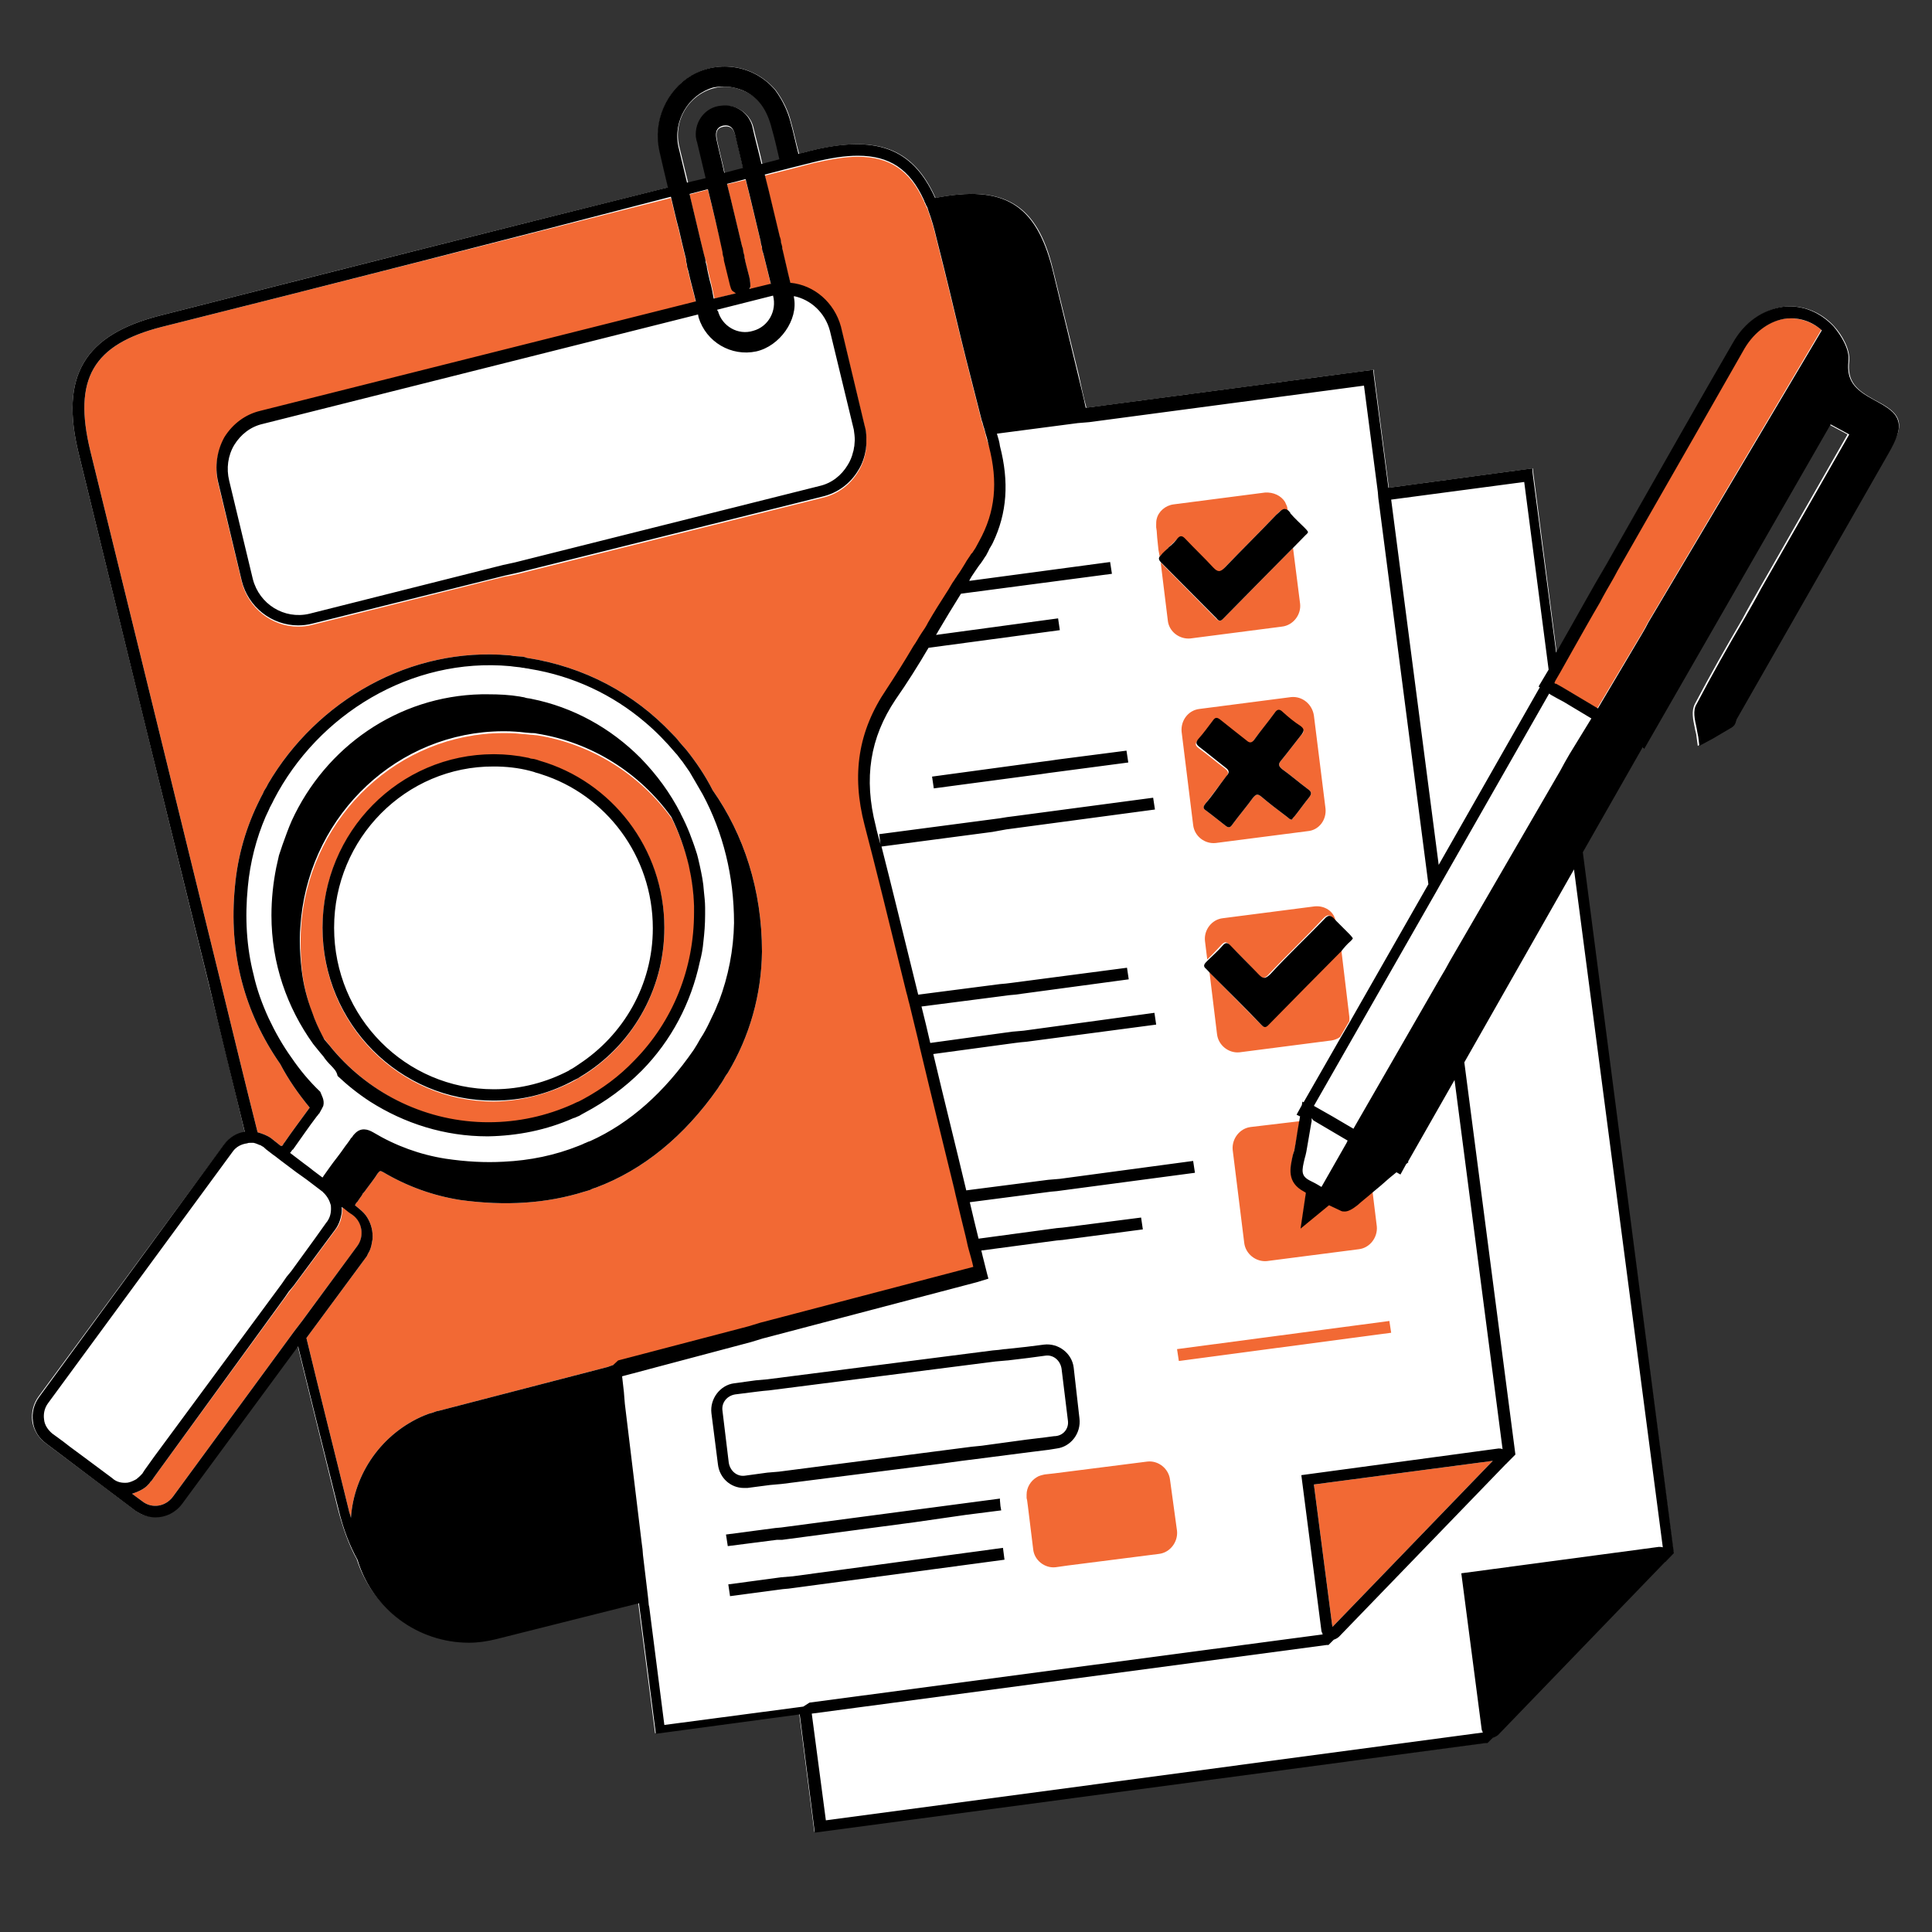 <svg xmlns="http://www.w3.org/2000/svg" xmlns:xlink="http://www.w3.org/1999/xlink" width="40" zoomAndPan="magnify" viewBox="0 0 30 30" height="40" preserveAspectRatio="xMidYMid meet" version="1.2"><rect x="0" y="0" width="30" height="30" fill="#333333" stroke="none"/><defs><clipPath id="9c1d7953d6"><path d="M 0.484 1 L 29.516 1 L 29.516 28.477 L 0.484 28.477 Z M 0.484 1 "/></clipPath><clipPath id="15fc2d7c17"><path d="M 0.484 1 L 29.516 1 L 29.516 28.477 L 0.484 28.477 Z M 0.484 1 "/></clipPath></defs><g id="2b660113f5"><g clip-rule="nonzero" clip-path="url(#9c1d7953d6)"><path style=" stroke:none;fill-rule:nonzero;fill:#ffffff;fill-opacity:1;" d="M 29.48 6.535 C 29.445 6.406 29.328 6.324 29.102 6.207 C 28.82 6.051 28.68 5.922 28.715 5.605 C 28.73 5.422 28.605 5.203 28.48 5.066 C 28.281 4.848 28 4.734 27.715 4.762 C 27.391 4.801 27.102 5 26.922 5.32 C 26.398 6.234 25.867 7.164 25.352 8.059 L 24.945 8.773 C 24.711 9.184 24.488 9.586 24.254 9.996 L 24.172 10.133 L 23.812 7.367 L 23.801 7.273 L 21.566 7.574 L 21.34 5.832 L 21.332 5.742 L 16.871 6.332 C 16.824 6.168 16.789 5.996 16.754 5.832 C 16.617 5.273 16.484 4.727 16.348 4.172 C 16.105 3.176 15.598 2.863 14.527 3.074 C 14.176 2.289 13.609 2.09 12.578 2.344 C 12.527 2.363 12.461 2.371 12.41 2.391 C 12.363 2.227 12.328 2.051 12.281 1.887 C 12.238 1.715 12.156 1.551 12.047 1.402 C 11.723 1.02 11.184 0.922 10.75 1.168 C 10.344 1.402 10.145 1.879 10.246 2.344 C 10.289 2.535 10.336 2.719 10.379 2.91 C 7.738 3.566 5.09 4.234 2.477 4.902 C 1.305 5.203 0.926 5.84 1.223 7.047 C 1.898 9.793 2.566 12.531 3.242 15.281 C 3.43 16.047 3.621 16.816 3.801 17.582 C 3.676 17.602 3.559 17.672 3.477 17.781 L 0.602 21.68 C 0.52 21.789 0.484 21.926 0.5 22.066 C 0.52 22.203 0.594 22.32 0.699 22.402 L 1.465 22.977 L 2.098 23.453 C 2.188 23.523 2.297 23.551 2.402 23.551 C 2.559 23.551 2.719 23.48 2.816 23.344 L 4.621 20.895 C 4.828 21.734 5.035 22.586 5.242 23.414 C 5.324 23.734 5.422 24 5.539 24.211 C 5.785 24.984 6.496 25.496 7.27 25.496 C 7.406 25.496 7.551 25.48 7.695 25.441 L 9.91 24.887 L 10.172 26.914 L 12.41 26.609 L 12.645 28.445 L 23.062 27.059 L 23.09 27.059 L 23.172 26.977 C 23.199 26.969 23.234 26.957 23.25 26.93 L 25.848 24.246 C 25.848 24.246 25.848 24.238 25.855 24.238 L 25.984 24.109 L 24.566 13.227 L 25.496 11.602 L 25.523 11.621 L 28.398 6.59 L 28.688 6.746 L 27.316 9.145 C 27.227 9.301 27.137 9.457 27.055 9.613 C 26.805 10.039 26.551 10.488 26.316 10.934 C 26.262 11.043 26.289 11.172 26.316 11.301 C 26.324 11.355 26.344 11.402 26.344 11.445 L 26.363 11.582 L 26.578 11.465 C 26.668 11.41 26.766 11.355 26.855 11.301 C 26.902 11.273 26.922 11.227 26.93 11.199 C 26.93 11.191 26.938 11.184 26.938 11.172 C 27.723 9.793 28.508 8.414 29.301 7.035 C 29.445 6.828 29.516 6.672 29.48 6.535 Z M 11.254 2.691 C 11.219 2.527 11.172 2.352 11.137 2.188 C 11.121 2.098 11.102 1.996 11.227 1.969 C 11.355 1.941 11.398 2.016 11.426 2.125 C 11.461 2.289 11.508 2.461 11.543 2.629 C 11.445 2.645 11.344 2.664 11.254 2.691 Z M 11.094 1.367 C 11.227 1.332 11.371 1.34 11.508 1.395 C 11.797 1.496 11.93 1.715 12.004 2.008 C 12.039 2.16 12.074 2.316 12.121 2.48 C 12.031 2.508 11.93 2.527 11.84 2.555 C 11.797 2.352 11.742 2.16 11.695 1.961 C 11.633 1.75 11.426 1.621 11.219 1.648 C 10.977 1.668 10.797 1.887 10.824 2.133 C 10.824 2.16 10.832 2.188 10.84 2.215 C 10.887 2.398 10.93 2.59 10.977 2.773 C 10.875 2.801 10.785 2.82 10.688 2.848 C 10.641 2.664 10.598 2.473 10.551 2.289 C 10.445 1.871 10.695 1.469 11.094 1.367 Z M 11.094 1.367 "/></g><path style=" stroke:none;fill-rule:nonzero;fill:#f26934;fill-opacity:1;" d="M 23.18 22.684 L 20.691 25.262 L 20.684 25.223 L 20.402 23.051 Z M 10.965 4.07 C 10.977 4.098 10.984 4.125 10.984 4.16 C 11.004 4.227 11.012 4.289 11.031 4.352 C 11.055 4.445 11.074 4.543 11.094 4.637 L 11.434 4.555 C 11.418 4.543 11.398 4.527 11.383 4.516 C 11.363 4.5 11.355 4.461 11.344 4.434 C 11.316 4.324 11.289 4.207 11.266 4.098 C 11.254 4.07 11.246 4.043 11.246 4.004 C 11.238 3.977 11.227 3.941 11.227 3.914 C 11.148 3.594 11.074 3.266 10.992 2.945 C 10.895 2.973 10.805 2.992 10.707 3.02 C 10.785 3.34 10.859 3.668 10.938 3.988 C 10.949 4.004 10.957 4.043 10.965 4.07 Z M 11.543 3.922 C 11.551 3.949 11.562 3.977 11.562 4.016 C 11.578 4.098 11.605 4.188 11.625 4.27 C 11.641 4.324 11.652 4.391 11.652 4.453 C 11.652 4.473 11.641 4.488 11.633 4.5 L 11.957 4.418 C 11.957 4.418 11.957 4.418 11.969 4.418 C 11.93 4.262 11.895 4.105 11.852 3.941 C 11.84 3.914 11.832 3.887 11.832 3.852 C 11.824 3.824 11.812 3.785 11.812 3.758 C 11.734 3.441 11.66 3.109 11.578 2.793 C 11.48 2.82 11.391 2.836 11.289 2.863 C 11.371 3.184 11.445 3.512 11.523 3.832 C 11.535 3.859 11.543 3.895 11.543 3.922 Z M 15.301 6.734 C 15.293 6.707 15.285 6.672 15.273 6.645 C 15.266 6.617 15.258 6.582 15.246 6.555 C 14.996 5.574 14.969 5.465 14.859 5.012 C 14.797 4.754 14.715 4.398 14.543 3.723 C 14.508 3.566 14.465 3.422 14.418 3.293 C 14.41 3.266 14.402 3.238 14.383 3.211 C 14.375 3.184 14.355 3.156 14.348 3.129 C 14.129 2.645 13.816 2.434 13.32 2.434 C 13.121 2.434 12.895 2.473 12.625 2.535 C 12.371 2.602 12.129 2.664 11.875 2.727 C 11.957 3.047 12.031 3.375 12.109 3.695 C 12.121 3.723 12.129 3.758 12.129 3.785 C 12.137 3.812 12.148 3.84 12.148 3.879 C 12.191 4.051 12.227 4.227 12.273 4.406 C 12.645 4.445 12.957 4.719 13.059 5.094 L 13.426 6.625 C 13.445 6.691 13.453 6.754 13.453 6.816 C 13.453 6.844 13.453 6.883 13.453 6.91 C 13.453 6.938 13.445 6.973 13.445 7 C 13.426 7.109 13.391 7.219 13.328 7.32 C 13.203 7.531 13.004 7.676 12.77 7.73 L 8.02 8.918 L 7.93 8.938 L 7.84 8.953 L 4.848 9.703 C 4.773 9.723 4.703 9.73 4.629 9.73 C 4.223 9.73 3.855 9.445 3.754 9.035 L 3.387 7.504 C 3.332 7.266 3.367 7.02 3.484 6.809 C 3.613 6.598 3.809 6.453 4.043 6.398 L 10.805 4.699 C 10.77 4.543 10.723 4.391 10.688 4.227 C 10.68 4.199 10.668 4.172 10.668 4.133 C 10.66 4.105 10.652 4.07 10.652 4.043 C 10.613 3.887 10.578 3.742 10.543 3.586 C 10.496 3.414 10.461 3.246 10.418 3.074 C 7.785 3.742 5.137 4.418 2.52 5.074 C 1.438 5.348 1.133 5.887 1.402 7 C 2.078 9.75 2.746 12.488 3.422 15.234 C 3.613 16.012 3.801 16.797 4 17.582 C 4.07 17.602 4.145 17.629 4.207 17.672 L 4.359 17.793 C 4.367 17.793 4.379 17.793 4.379 17.793 C 4.379 17.793 4.387 17.793 4.406 17.754 L 4.414 17.746 C 4.539 17.562 4.676 17.383 4.809 17.199 C 4.629 16.98 4.477 16.762 4.352 16.523 C 3.793 15.719 3.547 14.797 3.648 13.766 C 3.691 13.281 3.828 12.824 4.035 12.414 C 4.055 12.367 4.082 12.332 4.098 12.285 C 4.117 12.25 4.145 12.215 4.16 12.176 C 4.918 10.879 6.371 10.039 7.91 10.176 C 7.938 10.176 7.973 10.188 8 10.188 C 8.027 10.188 8.062 10.195 8.09 10.195 C 8.117 10.195 8.156 10.203 8.18 10.215 C 9.074 10.352 9.848 10.77 10.434 11.391 C 10.473 11.43 10.508 11.465 10.543 11.512 C 10.578 11.555 10.613 11.594 10.652 11.637 C 10.805 11.828 10.949 12.039 11.066 12.27 C 11.551 12.961 11.832 13.82 11.832 14.777 C 11.824 15.445 11.641 16.094 11.301 16.66 C 11.273 16.695 11.246 16.742 11.227 16.777 C 11.211 16.805 11.191 16.832 11.172 16.859 C 11.164 16.871 11.156 16.887 11.148 16.898 C 10.625 17.645 9.984 18.168 9.254 18.441 C 9.227 18.449 9.199 18.457 9.164 18.477 C 9.137 18.484 9.109 18.496 9.074 18.504 C 8.488 18.688 7.848 18.73 7.145 18.633 C 6.723 18.566 6.324 18.422 5.953 18.203 C 5.902 18.176 5.902 18.176 5.863 18.223 C 5.812 18.305 5.746 18.387 5.695 18.457 C 5.676 18.484 5.656 18.512 5.629 18.539 C 5.629 18.551 5.621 18.551 5.621 18.559 C 5.594 18.594 5.578 18.621 5.551 18.66 C 5.531 18.676 5.523 18.695 5.512 18.715 L 5.578 18.77 L 5.586 18.777 C 5.629 18.812 5.676 18.859 5.703 18.906 C 5.766 19.008 5.793 19.125 5.785 19.242 C 5.773 19.309 5.766 19.363 5.738 19.426 C 5.719 19.453 5.711 19.48 5.695 19.508 L 4.758 20.777 C 4.973 21.672 5.199 22.559 5.414 23.441 C 5.422 23.488 5.441 23.523 5.449 23.57 C 5.496 22.879 5.93 22.258 6.586 21.98 C 6.613 21.973 6.648 21.953 6.684 21.945 C 6.723 21.938 6.758 21.918 6.793 21.91 C 6.793 21.91 6.801 21.91 6.801 21.91 L 9.434 21.227 L 9.523 21.195 L 9.613 21.168 L 11.641 20.641 L 11.734 20.613 L 11.824 20.586 L 15.129 19.719 C 15.113 19.625 15.086 19.535 15.059 19.434 C 15.039 19.379 15.031 19.316 15.012 19.254 C 14.969 19.07 14.922 18.879 14.879 18.688 C 14.859 18.633 14.852 18.566 14.832 18.504 C 14.672 17.828 14.492 17.105 14.32 16.387 C 14.301 16.32 14.293 16.266 14.273 16.203 C 14.23 16.012 14.184 15.828 14.141 15.637 C 14.121 15.574 14.113 15.52 14.094 15.453 C 13.832 14.406 13.598 13.457 13.445 12.863 C 13.238 12.066 13.348 11.391 13.777 10.754 C 13.922 10.535 14.066 10.305 14.203 10.078 C 14.246 10.012 14.285 9.941 14.328 9.875 C 14.363 9.82 14.402 9.766 14.426 9.711 C 14.52 9.559 14.617 9.402 14.715 9.246 C 14.762 9.184 14.797 9.109 14.844 9.047 C 14.852 9.027 14.871 9.008 14.879 8.992 C 14.922 8.926 14.969 8.855 15.004 8.789 C 15.031 8.746 15.066 8.699 15.094 8.652 C 15.105 8.645 15.105 8.633 15.113 8.633 C 15.129 8.605 15.148 8.578 15.168 8.551 C 15.184 8.516 15.203 8.488 15.223 8.453 C 15.473 7.996 15.52 7.531 15.375 6.973 C 15.34 6.871 15.312 6.809 15.301 6.734 Z M 8.902 17.152 C 8.496 17.336 8.055 17.438 7.594 17.438 L 7.594 17.527 L 7.594 17.438 C 6.633 17.438 5.773 16.996 5.188 16.32 C 5.145 16.266 5.098 16.211 5.055 16.156 C 5.043 16.141 5.027 16.121 5.02 16.113 C 4.953 15.992 4.902 15.875 4.855 15.746 C 4.773 15.535 4.719 15.309 4.691 15.09 C 4.676 14.941 4.668 14.797 4.668 14.641 C 4.668 14.625 4.668 14.605 4.668 14.586 C 4.668 14.488 4.676 14.379 4.684 14.277 C 4.855 12.66 6.188 11.391 7.812 11.383 L 7.828 11.383 C 7.84 11.383 7.84 11.383 7.848 11.383 C 7.957 11.383 8.055 11.391 8.164 11.402 C 8.191 11.402 8.227 11.41 8.254 11.41 C 8.281 11.41 8.316 11.418 8.344 11.418 C 9.199 11.555 9.949 12.039 10.434 12.715 C 10.551 12.953 10.641 13.199 10.707 13.465 C 10.75 13.664 10.777 13.875 10.785 14.094 C 10.785 14.129 10.785 14.156 10.785 14.195 C 10.785 15.062 10.461 15.875 9.859 16.496 C 9.625 16.734 9.363 16.934 9.074 17.09 C 9.047 17.105 9.02 17.117 8.992 17.133 C 8.957 17.125 8.93 17.133 8.902 17.152 Z M 8.855 16.816 C 8.883 16.797 8.91 16.789 8.938 16.77 C 8.965 16.75 8.992 16.734 9.02 16.723 C 9.793 16.258 10.316 15.391 10.316 14.414 C 10.316 13.18 9.496 12.141 8.379 11.82 C 8.352 11.812 8.316 11.801 8.289 11.793 C 8.262 11.785 8.227 11.773 8.199 11.773 C 8.027 11.738 7.848 11.719 7.668 11.719 C 6.199 11.719 5.008 12.926 5.008 14.414 C 5.008 15.902 6.199 17.105 7.668 17.105 C 8.102 17.098 8.496 16.988 8.855 16.816 Z M 18.891 9.613 C 18.602 9.32 18.312 9.027 18.023 8.734 L 18.133 9.629 C 18.148 9.805 18.312 9.93 18.484 9.914 L 19.906 9.73 C 20.078 9.711 20.207 9.547 20.188 9.375 L 20.078 8.508 C 19.719 8.871 19.348 9.246 18.988 9.613 C 18.953 9.648 18.926 9.648 18.891 9.613 Z M 17.961 8.242 L 17.969 8.352 L 17.988 8.535 L 18.008 8.645 C 18.008 8.645 18.016 8.633 18.016 8.633 C 18.051 8.598 18.098 8.562 18.133 8.516 C 18.141 8.508 18.141 8.508 18.148 8.496 C 18.195 8.453 18.23 8.414 18.277 8.371 C 18.332 8.316 18.359 8.324 18.402 8.379 C 18.547 8.523 18.691 8.66 18.828 8.816 C 18.898 8.898 18.945 8.91 19.016 8.816 C 19.277 8.543 19.547 8.277 19.809 8.004 C 19.816 7.996 19.836 7.977 19.844 7.969 C 19.906 7.902 19.945 7.895 19.996 7.941 L 19.996 7.93 C 19.996 7.914 19.988 7.895 19.988 7.875 C 19.98 7.848 19.961 7.812 19.953 7.793 C 19.891 7.695 19.773 7.641 19.645 7.648 L 18.223 7.832 C 18.098 7.848 17.988 7.941 17.961 8.059 C 17.953 8.086 17.953 8.125 17.953 8.152 C 17.953 8.16 17.953 8.18 17.953 8.188 Z M 20.402 11.109 L 20.582 12.551 C 20.602 12.727 20.484 12.891 20.305 12.906 L 18.879 13.09 C 18.711 13.109 18.547 12.988 18.527 12.809 L 18.348 11.363 C 18.332 11.191 18.449 11.027 18.629 11.008 L 20.051 10.824 C 20.223 10.809 20.375 10.934 20.402 11.109 Z M 20.188 11.293 C 20.09 11.227 19.996 11.156 19.906 11.074 C 19.855 11.016 19.816 11.035 19.781 11.09 C 19.684 11.227 19.566 11.363 19.465 11.5 C 19.43 11.555 19.395 11.555 19.348 11.52 C 19.215 11.41 19.07 11.301 18.934 11.191 C 18.891 11.156 18.863 11.156 18.828 11.199 C 18.754 11.301 18.684 11.402 18.602 11.492 C 18.555 11.547 18.555 11.574 18.617 11.621 C 18.754 11.719 18.879 11.828 19.016 11.93 C 19.078 11.977 19.086 12.012 19.035 12.066 C 18.926 12.203 18.828 12.34 18.719 12.477 C 18.684 12.523 18.672 12.551 18.727 12.586 C 18.828 12.66 18.926 12.742 19.023 12.816 C 19.078 12.863 19.105 12.852 19.141 12.797 C 19.242 12.66 19.359 12.523 19.457 12.387 C 19.504 12.332 19.527 12.324 19.582 12.367 C 19.711 12.477 19.844 12.578 19.98 12.68 C 20.008 12.699 20.023 12.727 20.062 12.727 C 20.07 12.707 20.09 12.688 20.105 12.672 C 20.18 12.578 20.25 12.477 20.324 12.387 C 20.367 12.332 20.375 12.297 20.305 12.25 C 20.168 12.148 20.043 12.039 19.906 11.941 C 19.855 11.895 19.844 11.867 19.891 11.812 C 19.996 11.684 20.098 11.547 20.207 11.41 C 20.25 11.375 20.258 11.336 20.188 11.293 Z M 20.414 14.074 L 18.988 14.258 C 18.816 14.277 18.691 14.441 18.711 14.613 L 18.746 14.898 C 18.828 14.824 18.898 14.742 18.969 14.668 C 19.023 14.613 19.051 14.625 19.098 14.68 C 19.242 14.824 19.387 14.961 19.52 15.117 C 19.594 15.199 19.637 15.207 19.711 15.117 C 19.98 14.832 20.27 14.559 20.539 14.27 C 20.609 14.195 20.648 14.195 20.711 14.27 C 20.719 14.277 20.727 14.285 20.738 14.297 C 20.711 14.148 20.566 14.059 20.414 14.074 Z M 19.582 15.91 C 19.312 15.637 19.051 15.371 18.781 15.098 L 18.898 16.059 C 18.918 16.23 19.078 16.359 19.25 16.34 L 20.676 16.156 C 20.727 16.148 20.773 16.129 20.809 16.102 L 20.953 15.855 C 20.953 15.84 20.953 15.82 20.953 15.793 L 20.828 14.75 C 20.449 15.137 20.07 15.52 19.691 15.902 C 19.645 15.949 19.621 15.957 19.582 15.91 Z M 20.836 18.777 C 20.773 18.75 20.711 18.715 20.648 18.688 L 20.207 19.051 L 20.285 18.496 C 20.277 18.484 20.27 18.484 20.258 18.477 C 19.98 18.332 20.043 18.102 20.078 17.93 C 20.09 17.891 20.098 17.863 20.105 17.836 C 20.133 17.699 20.152 17.562 20.18 17.418 C 20.18 17.418 20.18 17.418 20.18 17.41 L 19.422 17.5 C 19.25 17.52 19.125 17.684 19.141 17.855 L 19.32 19.297 C 19.34 19.473 19.504 19.598 19.672 19.582 L 21.098 19.398 C 21.27 19.379 21.395 19.215 21.379 19.043 L 21.312 18.496 C 21.242 18.559 21.16 18.621 21.09 18.688 C 21.008 18.75 20.945 18.785 20.891 18.785 C 20.871 18.785 20.855 18.785 20.836 18.777 Z M 18.168 22.977 C 18.148 22.805 17.988 22.676 17.816 22.695 L 16.367 22.879 L 16.223 22.895 C 16.176 22.906 16.133 22.914 16.094 22.941 C 16.004 22.996 15.941 23.098 15.941 23.207 C 15.941 23.223 15.941 23.242 15.941 23.262 L 15.949 23.297 L 15.961 23.387 L 16.043 24.055 C 16.059 24.227 16.223 24.355 16.391 24.336 L 16.582 24.309 L 17.996 24.129 C 18.168 24.109 18.293 23.945 18.277 23.773 Z M 21.574 20.512 L 18.277 20.949 L 18.305 21.133 L 21.602 20.695 Z M 27.742 4.945 C 27.48 4.973 27.234 5.148 27.082 5.41 C 26.559 6.324 26.027 7.258 25.516 8.152 L 25.109 8.863 C 25.035 9 24.957 9.129 24.883 9.266 C 24.863 9.293 24.855 9.32 24.84 9.348 C 24.695 9.594 24.559 9.84 24.414 10.094 L 24.215 10.441 L 24.145 10.57 L 24.125 10.605 L 24.145 10.617 L 24.152 10.617 L 24.254 10.672 L 24.801 11 L 25.496 9.832 L 25.543 9.75 L 25.586 9.668 L 28.281 5.121 C 28.129 4.992 27.938 4.93 27.742 4.945 Z M 5.484 18.867 L 5.422 18.824 L 5.344 18.758 L 5.316 18.742 C 5.324 18.812 5.305 18.887 5.289 18.953 C 5.27 18.996 5.254 19.043 5.215 19.09 L 4.566 19.965 L 4.496 20.055 L 4.422 20.156 L 2.395 22.934 L 2.352 22.996 C 2.352 22.996 2.34 23.004 2.34 23.004 C 2.324 23.031 2.305 23.051 2.277 23.078 C 2.215 23.133 2.133 23.168 2.051 23.195 L 2.215 23.316 C 2.359 23.426 2.566 23.398 2.684 23.242 L 4.566 20.676 L 4.641 20.578 L 4.711 20.484 L 5.559 19.336 C 5.656 19.199 5.629 18.98 5.484 18.867 Z M 5.484 18.867 "/><g clip-rule="nonzero" clip-path="url(#15fc2d7c17)"><path style=" stroke:none;fill-rule:nonzero;fill:#000000;fill-opacity:1;" d="M 17.492 11.656 L 17.52 11.84 L 16.277 12.004 L 16.148 12.023 L 16.023 12.039 L 14.5 12.242 L 14.473 12.059 L 16.176 11.828 L 16.301 11.812 L 16.43 11.793 Z M 18.988 9.613 C 19.348 9.246 19.719 8.871 20.078 8.508 C 20.141 8.441 20.207 8.379 20.277 8.305 C 20.297 8.289 20.305 8.277 20.312 8.262 C 20.297 8.234 20.277 8.215 20.258 8.195 C 20.188 8.125 20.105 8.051 20.035 7.969 C 20.035 7.969 20.035 7.969 20.035 7.961 C 20.023 7.949 20.016 7.941 20.008 7.93 C 19.953 7.887 19.918 7.895 19.855 7.961 C 19.844 7.969 19.828 7.988 19.816 7.996 C 19.555 8.27 19.285 8.535 19.023 8.809 C 18.945 8.891 18.906 8.883 18.836 8.809 C 18.699 8.66 18.547 8.516 18.41 8.371 C 18.367 8.324 18.332 8.305 18.285 8.359 C 18.25 8.406 18.203 8.453 18.16 8.488 C 18.148 8.496 18.148 8.496 18.141 8.508 C 18.105 8.543 18.059 8.578 18.023 8.625 C 18.016 8.633 18.016 8.633 18.016 8.633 C 17.988 8.66 17.988 8.688 18.023 8.727 C 18.312 9.02 18.602 9.309 18.891 9.602 C 18.926 9.648 18.953 9.648 18.988 9.613 Z M 20.973 14.613 C 20.988 14.598 21 14.586 21.008 14.57 C 20.988 14.543 20.973 14.523 20.953 14.504 C 20.891 14.441 20.816 14.367 20.754 14.305 C 20.746 14.297 20.738 14.285 20.727 14.277 C 20.664 14.203 20.621 14.203 20.559 14.277 C 20.285 14.559 19.996 14.832 19.727 15.125 C 19.645 15.207 19.609 15.199 19.539 15.125 C 19.402 14.98 19.25 14.832 19.113 14.688 C 19.07 14.641 19.035 14.625 18.988 14.68 C 18.918 14.762 18.836 14.832 18.762 14.906 C 18.754 14.914 18.734 14.934 18.727 14.941 C 18.691 14.98 18.684 15.008 18.727 15.043 C 18.746 15.062 18.773 15.09 18.789 15.109 C 19.062 15.383 19.332 15.645 19.594 15.922 C 19.629 15.957 19.656 15.957 19.691 15.922 C 20.07 15.535 20.449 15.152 20.828 14.77 C 20.871 14.715 20.918 14.66 20.973 14.613 Z M 18.719 12.477 C 18.684 12.523 18.672 12.551 18.727 12.586 C 18.828 12.66 18.926 12.742 19.023 12.816 C 19.078 12.863 19.105 12.852 19.141 12.797 C 19.242 12.66 19.359 12.523 19.457 12.387 C 19.504 12.332 19.527 12.324 19.582 12.367 C 19.711 12.477 19.844 12.578 19.98 12.68 C 20.008 12.699 20.023 12.727 20.062 12.727 C 20.07 12.707 20.09 12.688 20.105 12.672 C 20.18 12.578 20.25 12.477 20.324 12.387 C 20.367 12.332 20.375 12.297 20.305 12.25 C 20.168 12.148 20.043 12.039 19.906 11.941 C 19.855 11.895 19.844 11.867 19.891 11.812 C 19.996 11.684 20.098 11.547 20.207 11.41 C 20.25 11.355 20.258 11.32 20.195 11.273 C 20.098 11.211 20.008 11.137 19.918 11.055 C 19.863 11 19.828 11.016 19.789 11.074 C 19.691 11.211 19.574 11.348 19.477 11.484 C 19.438 11.539 19.402 11.539 19.359 11.5 C 19.223 11.391 19.078 11.281 18.945 11.172 C 18.898 11.137 18.871 11.137 18.836 11.184 C 18.762 11.281 18.691 11.383 18.609 11.473 C 18.566 11.527 18.566 11.555 18.629 11.602 C 18.762 11.703 18.891 11.812 19.023 11.914 C 19.086 11.957 19.098 11.996 19.043 12.051 C 18.926 12.203 18.828 12.352 18.719 12.477 Z M 16.762 22.027 C 16.789 22.258 16.625 22.465 16.41 22.492 L 16.285 22.512 L 16.004 22.547 L 15.156 22.656 L 14.934 22.684 L 14.598 22.73 L 12.137 23.043 L 11.957 23.059 L 11.605 23.105 C 11.59 23.105 11.57 23.105 11.551 23.105 C 11.344 23.105 11.172 22.949 11.148 22.738 L 11.047 21.945 C 11.02 21.719 11.184 21.508 11.398 21.48 L 11.734 21.434 L 11.914 21.418 L 15.418 20.969 L 15.508 20.961 L 15.598 20.949 L 15.609 20.949 L 15.934 20.914 L 16.211 20.879 C 16.438 20.852 16.645 21.016 16.672 21.234 Z M 16.582 22.055 L 16.484 21.254 C 16.465 21.125 16.355 21.031 16.23 21.051 L 15.969 21.086 L 15.645 21.125 L 15.637 21.125 L 15.457 21.141 L 11.941 21.59 L 11.852 21.598 L 11.758 21.609 L 11.418 21.652 C 11.289 21.672 11.199 21.781 11.219 21.91 L 11.316 22.711 C 11.336 22.84 11.445 22.934 11.57 22.914 L 11.914 22.867 L 12.094 22.852 L 15.086 22.465 L 15.246 22.449 L 15.383 22.43 L 15.934 22.355 L 16.223 22.32 L 16.367 22.301 C 16.508 22.301 16.602 22.184 16.582 22.055 Z M 12.148 23.91 L 12.238 23.898 L 14.203 23.637 L 14.996 23.523 L 15.547 23.453 L 15.535 23.387 L 15.527 23.297 L 15.527 23.27 L 12.219 23.707 L 12.129 23.719 L 12.039 23.727 L 11.273 23.828 L 11.301 24.008 L 12.066 23.91 Z M 12.309 24.477 L 12.129 24.492 L 11.309 24.602 L 11.336 24.785 L 12.156 24.676 L 12.246 24.668 L 12.336 24.656 L 15.598 24.219 L 15.574 24.035 Z M 29.328 7.035 C 28.543 8.414 27.75 9.793 26.965 11.172 C 26.965 11.184 26.957 11.191 26.957 11.199 C 26.949 11.238 26.93 11.273 26.883 11.301 C 26.793 11.355 26.695 11.41 26.605 11.465 L 26.387 11.582 L 26.371 11.445 C 26.363 11.402 26.352 11.355 26.344 11.301 C 26.316 11.172 26.281 11.035 26.344 10.934 C 26.578 10.488 26.832 10.039 27.082 9.613 C 27.172 9.457 27.262 9.301 27.344 9.145 L 28.715 6.746 L 28.426 6.59 L 25.531 11.629 L 25.504 11.609 L 24.578 13.234 L 25.992 24.117 L 25.867 24.246 C 25.867 24.246 25.867 24.254 25.855 24.254 L 23.262 26.941 C 23.242 26.957 23.207 26.977 23.18 26.984 L 23.098 27.066 L 23.07 27.066 L 12.652 28.457 L 12.418 26.621 L 10.184 26.922 L 9.922 24.895 L 7.703 25.453 C 7.559 25.488 7.426 25.508 7.281 25.508 C 6.496 25.508 5.785 24.996 5.551 24.219 C 5.434 24.008 5.332 23.754 5.254 23.426 C 5.043 22.586 4.836 21.746 4.629 20.906 L 2.828 23.352 C 2.727 23.488 2.574 23.562 2.414 23.562 C 2.305 23.562 2.195 23.523 2.105 23.461 L 1.477 22.988 L 0.711 22.41 C 0.602 22.328 0.527 22.211 0.512 22.074 C 0.492 21.938 0.527 21.801 0.609 21.691 L 3.477 17.773 C 3.559 17.664 3.676 17.59 3.801 17.574 C 3.613 16.805 3.422 16.039 3.242 15.273 C 2.566 12.531 1.891 9.785 1.223 7.047 C 0.926 5.84 1.305 5.203 2.477 4.902 C 5.098 4.234 7.738 3.566 10.371 2.91 C 10.328 2.727 10.281 2.535 10.238 2.344 C 10.137 1.879 10.344 1.402 10.742 1.168 C 11.172 0.922 11.723 1.02 12.039 1.402 C 12.148 1.551 12.227 1.715 12.273 1.887 C 12.32 2.051 12.355 2.227 12.398 2.391 C 12.453 2.371 12.516 2.363 12.57 2.344 C 13.59 2.09 14.168 2.289 14.52 3.074 C 15.59 2.863 16.086 3.176 16.34 4.172 C 16.473 4.727 16.609 5.273 16.742 5.832 C 16.781 5.996 16.824 6.16 16.859 6.332 L 21.324 5.742 L 21.332 5.832 L 21.559 7.574 L 23.793 7.273 L 23.801 7.367 L 24.164 10.133 L 24.242 9.996 C 24.477 9.586 24.703 9.172 24.938 8.773 L 25.344 8.059 C 25.855 7.164 26.379 6.234 26.91 5.32 C 27.09 5 27.379 4.801 27.703 4.762 C 27.992 4.734 28.262 4.848 28.469 5.066 C 28.586 5.203 28.723 5.422 28.703 5.605 C 28.668 5.914 28.805 6.051 29.094 6.207 C 29.328 6.332 29.434 6.406 29.473 6.535 C 29.516 6.672 29.445 6.828 29.328 7.035 Z M 21.602 7.758 L 22.34 13.43 L 23.91 10.672 L 23.891 10.66 L 24.047 10.398 L 23.668 7.484 Z M 10.535 2.281 C 10.578 2.461 10.625 2.656 10.668 2.836 C 10.77 2.809 10.859 2.793 10.957 2.766 C 10.914 2.582 10.867 2.391 10.824 2.207 C 10.812 2.18 10.812 2.152 10.805 2.125 C 10.785 1.879 10.957 1.66 11.199 1.641 C 11.418 1.613 11.617 1.742 11.68 1.953 C 11.723 2.152 11.777 2.344 11.824 2.547 C 11.914 2.52 12.012 2.5 12.102 2.473 C 12.066 2.316 12.031 2.16 11.984 1.996 C 11.914 1.715 11.777 1.484 11.488 1.387 C 11.355 1.34 11.211 1.332 11.074 1.359 C 10.695 1.469 10.445 1.871 10.535 2.281 Z M 11.742 5.457 C 11.355 5.539 10.965 5.312 10.848 4.93 C 10.848 4.918 10.84 4.902 10.84 4.883 L 4.082 6.582 C 3.891 6.625 3.738 6.746 3.637 6.91 C 3.539 7.074 3.512 7.273 3.559 7.465 L 3.926 8.992 C 4.027 9.383 4.414 9.621 4.801 9.531 L 7.812 8.773 L 7.992 8.734 L 12.723 7.547 C 12.914 7.504 13.066 7.383 13.164 7.219 C 13.203 7.156 13.23 7.09 13.246 7.02 C 13.258 6.992 13.258 6.953 13.266 6.926 C 13.266 6.898 13.273 6.863 13.273 6.836 C 13.273 6.781 13.266 6.727 13.258 6.672 L 12.887 5.137 C 12.812 4.855 12.59 4.652 12.328 4.598 C 12.328 4.609 12.328 4.609 12.328 4.617 C 12.398 4.965 12.109 5.375 11.742 5.457 Z M 10.992 2.938 C 10.895 2.965 10.805 2.984 10.707 3.012 C 10.785 3.332 10.859 3.66 10.938 3.977 C 10.949 4.004 10.957 4.043 10.957 4.07 C 10.965 4.098 10.977 4.125 10.977 4.16 C 10.992 4.227 11.004 4.289 11.02 4.352 C 11.047 4.445 11.066 4.543 11.082 4.637 L 11.426 4.555 C 11.406 4.543 11.391 4.527 11.371 4.516 C 11.355 4.5 11.344 4.461 11.336 4.434 C 11.309 4.324 11.281 4.207 11.254 4.098 C 11.246 4.07 11.238 4.043 11.238 4.004 C 11.227 3.977 11.219 3.941 11.219 3.914 C 11.148 3.586 11.074 3.266 10.992 2.938 Z M 11.129 2.18 C 11.164 2.344 11.211 2.52 11.246 2.684 C 11.344 2.656 11.434 2.637 11.535 2.609 C 11.5 2.445 11.453 2.27 11.418 2.105 C 11.391 1.996 11.344 1.926 11.219 1.953 C 11.102 1.988 11.109 2.09 11.129 2.18 Z M 12.004 4.59 L 11.137 4.809 C 11.137 4.82 11.137 4.828 11.148 4.828 C 11.211 5.066 11.461 5.211 11.695 5.137 C 11.93 5.074 12.066 4.828 12.004 4.59 Z M 11.969 4.406 C 11.93 4.254 11.895 4.098 11.852 3.934 C 11.84 3.906 11.832 3.879 11.832 3.84 C 11.824 3.812 11.812 3.777 11.812 3.75 C 11.734 3.43 11.66 3.102 11.578 2.781 C 11.48 2.809 11.391 2.828 11.289 2.855 C 11.371 3.176 11.445 3.504 11.523 3.824 C 11.535 3.852 11.543 3.887 11.543 3.914 C 11.551 3.941 11.562 3.969 11.562 4.004 C 11.578 4.09 11.605 4.18 11.625 4.262 C 11.641 4.316 11.652 4.379 11.652 4.445 C 11.652 4.461 11.641 4.48 11.633 4.488 L 11.969 4.406 C 11.957 4.418 11.969 4.418 11.969 4.406 Z M 1.98 23.023 C 2.023 23.016 2.07 22.996 2.117 22.969 C 2.141 22.949 2.16 22.934 2.188 22.906 C 2.195 22.895 2.195 22.895 2.207 22.887 L 2.242 22.832 L 2.387 22.629 L 4.379 19.93 L 4.449 19.828 L 4.523 19.738 L 4.883 19.242 L 5.07 18.98 C 5.082 18.969 5.082 18.961 5.09 18.953 C 5.137 18.879 5.145 18.797 5.137 18.715 C 5.117 18.641 5.082 18.578 5.027 18.523 C 5.02 18.523 5.02 18.512 5.008 18.504 L 4.766 18.32 L 4.691 18.266 L 4.602 18.203 L 4.359 18.02 L 4.262 17.945 L 4.25 17.938 L 4.133 17.848 L 4.09 17.809 C 4.07 17.801 4.062 17.793 4.043 17.781 C 4.043 17.781 4.043 17.781 4.035 17.781 C 4 17.766 3.973 17.754 3.938 17.746 C 3.918 17.746 3.898 17.746 3.883 17.746 C 3.863 17.746 3.855 17.746 3.836 17.754 C 3.746 17.766 3.664 17.809 3.613 17.883 L 0.746 21.789 C 0.691 21.863 0.672 21.953 0.684 22.039 C 0.691 22.129 0.746 22.203 0.809 22.258 L 0.98 22.383 L 1.086 22.465 L 1.297 22.621 L 1.738 22.949 C 1.809 23.016 1.891 23.031 1.98 23.023 Z M 5.02 17.172 C 5.008 17.199 4.992 17.227 4.973 17.262 C 4.965 17.27 4.965 17.27 4.965 17.281 C 4.945 17.297 4.938 17.316 4.918 17.336 C 4.793 17.5 4.668 17.684 4.551 17.848 L 4.539 17.855 C 4.531 17.863 4.523 17.883 4.504 17.902 L 4.719 18.066 L 4.793 18.121 L 4.863 18.176 L 5.008 18.285 C 5.008 18.277 5.02 18.277 5.02 18.266 C 5.09 18.168 5.16 18.066 5.234 17.973 C 5.277 17.918 5.316 17.863 5.359 17.801 C 5.387 17.766 5.406 17.738 5.434 17.699 C 5.441 17.684 5.449 17.672 5.469 17.656 C 5.477 17.637 5.496 17.617 5.504 17.609 C 5.602 17.5 5.711 17.535 5.793 17.582 C 6.145 17.793 6.523 17.93 6.918 17.992 C 7.234 18.039 7.531 18.055 7.82 18.039 C 8.234 18.02 8.621 17.938 8.984 17.793 C 9.012 17.781 9.039 17.773 9.074 17.754 C 9.102 17.746 9.129 17.727 9.164 17.719 C 9.785 17.438 10.316 16.961 10.77 16.305 C 10.805 16.25 10.84 16.195 10.875 16.129 C 10.93 16.047 10.977 15.957 11.02 15.867 C 11.047 15.812 11.066 15.766 11.094 15.711 C 11.121 15.656 11.137 15.602 11.164 15.547 C 11.309 15.164 11.391 14.75 11.398 14.332 C 11.398 13.602 11.227 12.926 10.914 12.34 C 10.848 12.223 10.777 12.105 10.707 11.984 C 10.668 11.93 10.633 11.875 10.598 11.828 C 10.578 11.801 10.562 11.785 10.543 11.758 C 10.523 11.73 10.508 11.711 10.488 11.691 C 10.344 11.52 10.184 11.355 10.012 11.211 C 9.516 10.789 8.902 10.496 8.227 10.387 C 8.199 10.379 8.164 10.379 8.137 10.371 C 8.109 10.371 8.074 10.359 8.047 10.359 C 8 10.352 7.965 10.352 7.922 10.344 C 6.387 10.203 4.938 11.09 4.25 12.422 C 4.234 12.461 4.207 12.504 4.188 12.543 C 4.172 12.586 4.145 12.633 4.125 12.68 C 3.98 13.016 3.883 13.391 3.848 13.773 C 3.801 14.25 3.828 14.707 3.938 15.137 C 3.988 15.363 4.07 15.59 4.172 15.812 C 4.27 16.02 4.387 16.23 4.531 16.43 C 4.656 16.613 4.801 16.789 4.973 16.953 C 4.992 17.008 5.043 17.078 5.02 17.172 Z M 4.703 20.496 L 5.551 19.344 C 5.656 19.199 5.629 18.98 5.477 18.867 L 5.414 18.824 L 5.332 18.758 L 5.305 18.742 C 5.316 18.812 5.297 18.887 5.277 18.953 C 5.262 18.996 5.242 19.043 5.207 19.09 L 4.559 19.965 L 4.484 20.055 L 4.414 20.156 L 2.395 22.934 L 2.352 22.996 C 2.352 22.996 2.34 23.004 2.34 23.004 C 2.324 23.031 2.305 23.051 2.277 23.078 C 2.215 23.133 2.133 23.168 2.051 23.195 L 2.215 23.316 C 2.359 23.426 2.566 23.398 2.684 23.242 L 4.566 20.676 L 4.641 20.578 Z M 9.598 21.125 L 11.625 20.594 L 11.805 20.539 L 15.113 19.672 C 15.094 19.582 15.066 19.488 15.039 19.391 C 15.023 19.336 15.012 19.27 14.996 19.207 C 14.949 19.023 14.906 18.832 14.859 18.641 C 14.844 18.586 14.832 18.523 14.816 18.457 C 14.652 17.781 14.473 17.062 14.301 16.34 C 14.285 16.277 14.273 16.223 14.258 16.156 C 14.211 15.965 14.168 15.785 14.121 15.59 C 14.102 15.527 14.094 15.473 14.074 15.41 C 13.816 14.359 13.582 13.41 13.426 12.816 C 13.219 12.023 13.328 11.348 13.762 10.707 C 13.906 10.488 14.051 10.258 14.184 10.031 C 14.23 9.969 14.266 9.895 14.309 9.832 C 14.348 9.777 14.383 9.723 14.41 9.668 C 14.5 9.512 14.598 9.355 14.699 9.199 C 14.742 9.137 14.777 9.062 14.824 9 C 14.832 8.98 14.852 8.965 14.859 8.945 C 14.906 8.883 14.949 8.809 14.988 8.746 C 15.012 8.699 15.051 8.652 15.078 8.605 C 15.086 8.598 15.086 8.59 15.094 8.59 C 15.113 8.562 15.129 8.535 15.148 8.508 C 15.168 8.469 15.184 8.441 15.203 8.406 C 15.457 7.949 15.5 7.484 15.355 6.926 C 15.34 6.855 15.32 6.781 15.301 6.719 C 15.293 6.691 15.285 6.652 15.273 6.625 C 15.266 6.598 15.258 6.562 15.246 6.535 C 14.996 5.559 14.969 5.449 14.859 4.992 C 14.797 4.734 14.715 4.379 14.543 3.703 C 14.508 3.551 14.465 3.402 14.418 3.277 C 14.41 3.246 14.402 3.219 14.383 3.191 C 14.375 3.164 14.355 3.137 14.348 3.109 C 14.129 2.629 13.816 2.418 13.32 2.418 C 13.121 2.418 12.895 2.453 12.625 2.52 C 12.371 2.582 12.129 2.645 11.875 2.711 C 11.957 3.027 12.031 3.359 12.109 3.676 C 12.121 3.703 12.129 3.742 12.129 3.77 C 12.137 3.797 12.148 3.824 12.148 3.859 C 12.191 4.035 12.227 4.207 12.273 4.391 C 12.645 4.426 12.957 4.699 13.059 5.074 L 13.426 6.609 C 13.445 6.672 13.453 6.734 13.453 6.801 C 13.453 6.828 13.453 6.863 13.453 6.891 C 13.453 6.918 13.445 6.953 13.445 6.98 C 13.426 7.09 13.391 7.203 13.328 7.301 C 13.203 7.512 13.004 7.656 12.77 7.711 L 8.02 8.898 L 7.84 8.938 L 4.848 9.684 C 4.773 9.703 4.703 9.711 4.629 9.711 C 4.223 9.711 3.855 9.43 3.754 9.02 L 3.387 7.484 C 3.332 7.246 3.367 7 3.484 6.789 C 3.613 6.582 3.809 6.434 4.043 6.379 L 10.805 4.68 C 10.77 4.527 10.723 4.371 10.688 4.207 C 10.68 4.18 10.668 4.152 10.668 4.117 C 10.66 4.09 10.652 4.051 10.652 4.023 C 10.613 3.867 10.578 3.723 10.543 3.566 C 10.496 3.395 10.461 3.23 10.418 3.055 C 7.785 3.742 5.137 4.418 2.52 5.074 C 1.438 5.348 1.133 5.887 1.402 7 C 2.078 9.75 2.746 12.488 3.422 15.234 C 3.613 16.012 3.801 16.797 4 17.582 C 4.07 17.602 4.145 17.629 4.207 17.672 L 4.359 17.793 C 4.367 17.793 4.379 17.793 4.379 17.793 C 4.379 17.793 4.387 17.793 4.406 17.754 L 4.414 17.746 C 4.539 17.562 4.676 17.383 4.809 17.199 C 4.629 16.98 4.477 16.762 4.352 16.523 C 3.793 15.719 3.547 14.797 3.648 13.766 C 3.691 13.281 3.828 12.824 4.035 12.414 C 4.055 12.367 4.082 12.332 4.098 12.285 C 4.117 12.25 4.145 12.215 4.16 12.176 C 4.918 10.879 6.371 10.039 7.91 10.176 C 7.938 10.176 7.973 10.188 8 10.188 C 8.027 10.188 8.062 10.195 8.09 10.195 C 8.117 10.195 8.156 10.203 8.18 10.215 C 9.074 10.352 9.848 10.77 10.434 11.391 C 10.473 11.43 10.508 11.465 10.543 11.512 C 10.578 11.555 10.613 11.594 10.652 11.637 C 10.805 11.828 10.949 12.039 11.066 12.27 C 11.551 12.961 11.832 13.82 11.832 14.777 C 11.824 15.445 11.641 16.094 11.301 16.66 C 11.273 16.695 11.246 16.742 11.227 16.777 C 11.211 16.805 11.191 16.832 11.172 16.859 C 11.164 16.871 11.156 16.887 11.148 16.898 C 10.625 17.645 9.984 18.168 9.254 18.441 C 9.227 18.449 9.199 18.457 9.164 18.477 C 9.137 18.484 9.109 18.496 9.074 18.504 C 8.488 18.688 7.848 18.73 7.145 18.633 C 6.723 18.566 6.324 18.422 5.953 18.203 C 5.902 18.176 5.902 18.176 5.863 18.223 C 5.812 18.305 5.746 18.387 5.695 18.457 C 5.676 18.484 5.656 18.512 5.629 18.539 C 5.629 18.551 5.621 18.551 5.621 18.559 C 5.594 18.594 5.578 18.621 5.551 18.66 C 5.531 18.676 5.523 18.695 5.512 18.715 L 5.578 18.77 L 5.586 18.777 C 5.629 18.812 5.676 18.859 5.703 18.906 C 5.766 19.008 5.793 19.125 5.785 19.242 C 5.773 19.309 5.766 19.363 5.738 19.426 C 5.719 19.453 5.711 19.48 5.695 19.508 L 4.758 20.777 C 4.973 21.672 5.199 22.559 5.414 23.441 C 5.422 23.488 5.441 23.523 5.449 23.57 C 5.496 22.879 5.93 22.258 6.586 21.98 C 6.613 21.973 6.648 21.953 6.684 21.945 C 6.723 21.938 6.758 21.918 6.793 21.91 C 6.793 21.91 6.801 21.91 6.801 21.91 L 9.434 21.227 L 9.523 21.195 Z M 12.57 26.438 L 20.539 25.379 C 20.531 25.359 20.531 25.352 20.52 25.332 L 20.207 22.906 L 23.27 22.492 C 23.289 22.492 23.316 22.492 23.332 22.504 L 22.586 16.77 L 21.863 18.039 L 21.871 18.047 L 21.836 18.074 L 21.746 18.238 L 21.684 18.203 L 21.574 18.293 C 21.484 18.375 21.395 18.449 21.305 18.523 C 21.234 18.586 21.152 18.648 21.078 18.715 C 21 18.777 20.934 18.812 20.883 18.812 C 20.863 18.812 20.844 18.812 20.828 18.805 C 20.766 18.777 20.699 18.742 20.637 18.715 L 20.195 19.078 L 20.277 18.523 C 20.27 18.512 20.258 18.512 20.25 18.504 C 19.973 18.359 20.035 18.129 20.07 17.957 C 20.078 17.918 20.09 17.891 20.098 17.863 C 20.125 17.727 20.141 17.59 20.168 17.445 C 20.168 17.445 20.168 17.445 20.168 17.438 C 20.18 17.398 20.18 17.363 20.188 17.336 L 20.133 17.309 L 20.215 17.16 L 20.223 17.105 L 20.242 17.117 L 20.801 16.141 L 20.945 15.895 L 22.18 13.73 L 21.414 7.82 L 21.402 7.73 L 21.395 7.641 L 21.18 5.988 L 16.914 6.555 L 16.734 6.57 L 15.48 6.734 C 15.5 6.801 15.52 6.863 15.527 6.926 C 15.672 7.484 15.637 7.969 15.418 8.426 C 15.402 8.461 15.383 8.488 15.363 8.523 C 15.348 8.562 15.328 8.59 15.312 8.625 C 15.285 8.66 15.266 8.699 15.238 8.734 C 15.23 8.746 15.23 8.754 15.223 8.754 C 15.176 8.816 15.129 8.891 15.086 8.953 C 15.078 8.973 15.059 8.992 15.051 9.02 L 17.238 8.727 L 17.266 8.91 L 14.922 9.219 C 14.797 9.418 14.68 9.613 14.562 9.812 C 14.555 9.832 14.543 9.84 14.535 9.859 L 16.43 9.602 L 16.457 9.785 L 14.418 10.059 C 14.258 10.332 14.086 10.605 13.906 10.863 C 13.508 11.457 13.41 12.086 13.598 12.824 C 13.617 12.918 13.645 13.008 13.672 13.109 L 13.652 12.953 L 15.52 12.707 L 15.637 12.688 L 15.762 12.672 L 17.906 12.387 L 17.934 12.57 L 15.625 12.879 L 15.52 12.898 L 15.41 12.918 L 13.688 13.145 C 13.84 13.738 14.039 14.559 14.258 15.445 L 15.527 15.281 L 15.617 15.273 L 15.707 15.262 L 17.5 15.027 L 17.527 15.207 L 15.762 15.445 L 15.672 15.453 L 15.582 15.465 L 14.309 15.629 C 14.355 15.812 14.402 16.004 14.445 16.195 L 15.715 16.02 L 15.809 16.012 L 15.898 16.004 L 17.926 15.727 L 17.953 15.91 L 15.941 16.176 L 15.852 16.184 L 15.762 16.195 L 14.492 16.367 C 14.66 17.078 14.844 17.809 15.004 18.484 L 16.277 18.32 L 16.457 18.305 L 18.527 18.027 L 18.555 18.211 L 16.5 18.484 L 16.41 18.496 L 16.32 18.504 L 15.059 18.668 C 15.105 18.859 15.148 19.051 15.195 19.234 L 16.41 19.07 L 16.5 19.062 L 16.59 19.051 L 17.719 18.906 L 17.746 19.09 L 16.59 19.242 L 16.5 19.254 L 16.41 19.262 L 15.238 19.418 C 15.266 19.543 15.301 19.664 15.328 19.781 L 15.348 19.855 L 15.168 19.91 L 11.84 20.785 L 11.66 20.84 L 9.66 21.371 L 9.688 21.617 L 9.695 21.707 L 9.703 21.801 L 9.965 23.965 L 9.977 24.055 L 9.984 24.145 L 10.055 24.738 L 10.066 24.832 L 10.074 24.922 L 10.082 24.957 L 10.129 25.324 L 10.316 26.785 L 12.383 26.512 L 12.473 26.5 Z M 20.367 17.363 C 20.367 17.371 20.367 17.383 20.367 17.391 C 20.367 17.398 20.367 17.398 20.367 17.41 C 20.367 17.426 20.359 17.438 20.359 17.453 C 20.332 17.602 20.312 17.738 20.285 17.883 C 20.277 17.918 20.27 17.957 20.258 17.992 C 20.215 18.176 20.195 18.258 20.34 18.332 C 20.395 18.359 20.449 18.387 20.504 18.422 C 20.512 18.422 20.512 18.43 20.52 18.43 L 20.91 17.746 L 20.926 17.711 L 20.395 17.398 Z M 23.18 22.684 L 20.402 23.051 L 20.684 25.223 L 20.691 25.262 Z M 24.441 13.5 L 22.738 16.496 L 23.531 22.586 L 23.395 22.723 C 23.395 22.723 23.395 22.73 23.387 22.73 L 20.793 25.414 C 20.773 25.434 20.738 25.453 20.711 25.461 L 20.629 25.543 L 20.602 25.543 L 12.605 26.609 L 12.824 28.266 L 23.027 26.902 C 23.016 26.887 23.016 26.875 23.008 26.859 L 22.691 24.43 L 25.758 24.02 C 25.777 24.02 25.801 24.02 25.82 24.027 Z M 24.711 11.156 L 24.281 10.898 L 24.18 10.844 L 24.082 10.789 L 24.055 10.77 L 22.367 13.73 L 22.297 13.855 L 22.223 13.984 L 20.402 17.172 L 20.691 17.336 L 21.016 17.527 L 21.09 17.398 L 22.367 15.18 L 22.441 15.055 L 22.512 14.926 L 24.227 11.969 L 24.297 11.84 L 24.371 11.711 Z M 28.289 5.129 C 28.137 4.992 27.949 4.93 27.75 4.945 C 27.488 4.973 27.246 5.148 27.09 5.41 C 26.57 6.324 26.035 7.258 25.523 8.152 L 25.117 8.863 C 25.047 9 24.965 9.129 24.891 9.266 C 24.875 9.293 24.863 9.32 24.848 9.348 C 24.703 9.594 24.566 9.84 24.422 10.094 L 24.227 10.441 L 24.152 10.57 L 24.137 10.605 L 24.152 10.617 L 24.164 10.617 L 24.262 10.672 L 24.812 11 L 25.504 9.832 L 25.551 9.75 L 25.594 9.668 Z M 5.008 14.406 C 5.008 12.918 6.199 11.711 7.668 11.711 C 7.848 11.711 8.027 11.73 8.199 11.766 C 8.227 11.773 8.262 11.785 8.289 11.785 C 8.324 11.793 8.352 11.801 8.379 11.812 C 9.496 12.133 10.316 13.172 10.316 14.406 C 10.316 15.391 9.793 16.25 9.02 16.715 C 8.992 16.734 8.965 16.75 8.938 16.762 C 8.91 16.777 8.883 16.789 8.855 16.805 C 8.496 16.988 8.102 17.09 7.668 17.09 C 6.207 17.098 5.008 15.895 5.008 14.406 Z M 5.188 14.406 C 5.188 15.793 6.297 16.914 7.668 16.914 C 8.09 16.914 8.488 16.805 8.832 16.625 C 8.855 16.605 8.883 16.598 8.91 16.578 C 8.938 16.559 8.965 16.543 8.992 16.523 C 9.676 16.074 10.137 15.301 10.137 14.414 C 10.137 13.289 9.406 12.34 8.406 12.023 C 8.379 12.012 8.344 12.004 8.316 11.996 C 8.289 11.984 8.254 11.977 8.227 11.969 C 8.047 11.922 7.855 11.902 7.668 11.902 C 6.305 11.895 5.188 13.016 5.188 14.406 Z M 5.145 16.551 C 5.098 16.504 5.055 16.457 5.02 16.402 C 4.965 16.34 4.918 16.277 4.863 16.211 C 4.457 15.645 4.215 14.961 4.215 14.215 C 4.215 13.957 4.242 13.711 4.289 13.473 C 4.305 13.41 4.316 13.344 4.332 13.281 C 4.352 13.227 4.367 13.172 4.387 13.117 C 4.434 12.988 4.477 12.863 4.531 12.742 C 5.055 11.602 6.172 10.809 7.477 10.781 C 7.496 10.781 7.523 10.781 7.543 10.781 L 7.559 10.781 C 7.57 10.781 7.57 10.781 7.578 10.781 C 7.75 10.781 7.91 10.789 8.074 10.816 C 8.102 10.824 8.137 10.824 8.164 10.836 C 8.191 10.844 8.227 10.844 8.254 10.852 C 8.895 10.98 9.48 11.301 9.949 11.773 C 10.199 12.031 10.406 12.312 10.57 12.633 C 10.57 12.645 10.578 12.645 10.578 12.652 C 10.625 12.742 10.668 12.836 10.707 12.934 C 10.742 13.027 10.777 13.117 10.805 13.207 C 10.832 13.281 10.848 13.363 10.867 13.445 C 10.895 13.574 10.922 13.703 10.93 13.84 C 10.938 13.922 10.949 14.004 10.949 14.094 C 10.949 14.129 10.949 14.168 10.949 14.203 C 10.949 14.352 10.938 14.488 10.922 14.625 C 10.914 14.723 10.895 14.832 10.867 14.934 C 10.73 15.574 10.426 16.156 9.965 16.625 C 9.703 16.887 9.406 17.105 9.074 17.281 C 9.047 17.297 9.02 17.309 8.992 17.328 C 8.965 17.336 8.938 17.355 8.902 17.363 C 8.488 17.547 8.039 17.637 7.578 17.645 L 7.57 17.645 C 6.902 17.645 6.281 17.445 5.746 17.105 C 5.566 16.988 5.395 16.852 5.242 16.707 C 5.227 16.633 5.188 16.598 5.145 16.551 Z M 5.043 16.148 C 5.09 16.203 5.137 16.258 5.18 16.312 C 5.766 16.996 6.633 17.426 7.586 17.426 L 7.586 17.52 L 7.586 17.426 C 8.047 17.426 8.488 17.328 8.895 17.145 C 8.922 17.133 8.949 17.117 8.984 17.105 C 9.012 17.09 9.039 17.078 9.066 17.062 C 9.352 16.906 9.613 16.715 9.848 16.469 C 10.453 15.855 10.777 15.035 10.777 14.168 C 10.777 14.129 10.777 14.102 10.777 14.066 C 10.77 13.855 10.742 13.648 10.695 13.438 C 10.633 13.18 10.543 12.926 10.426 12.688 C 9.938 12.004 9.191 11.527 8.336 11.391 C 8.309 11.383 8.27 11.383 8.246 11.383 C 8.219 11.383 8.18 11.375 8.156 11.375 C 8.055 11.363 7.945 11.355 7.84 11.355 C 7.828 11.355 7.828 11.355 7.82 11.355 L 7.805 11.355 C 6.18 11.363 4.848 12.633 4.676 14.25 C 4.668 14.352 4.656 14.449 4.656 14.559 C 4.656 14.578 4.656 14.598 4.656 14.613 C 4.656 14.77 4.668 14.914 4.684 15.062 C 4.711 15.289 4.766 15.508 4.848 15.719 C 4.891 15.848 4.945 15.965 5.008 16.086 C 5.027 16.121 5.035 16.141 5.043 16.148 Z M 5.043 16.148 "/></g></g></svg>